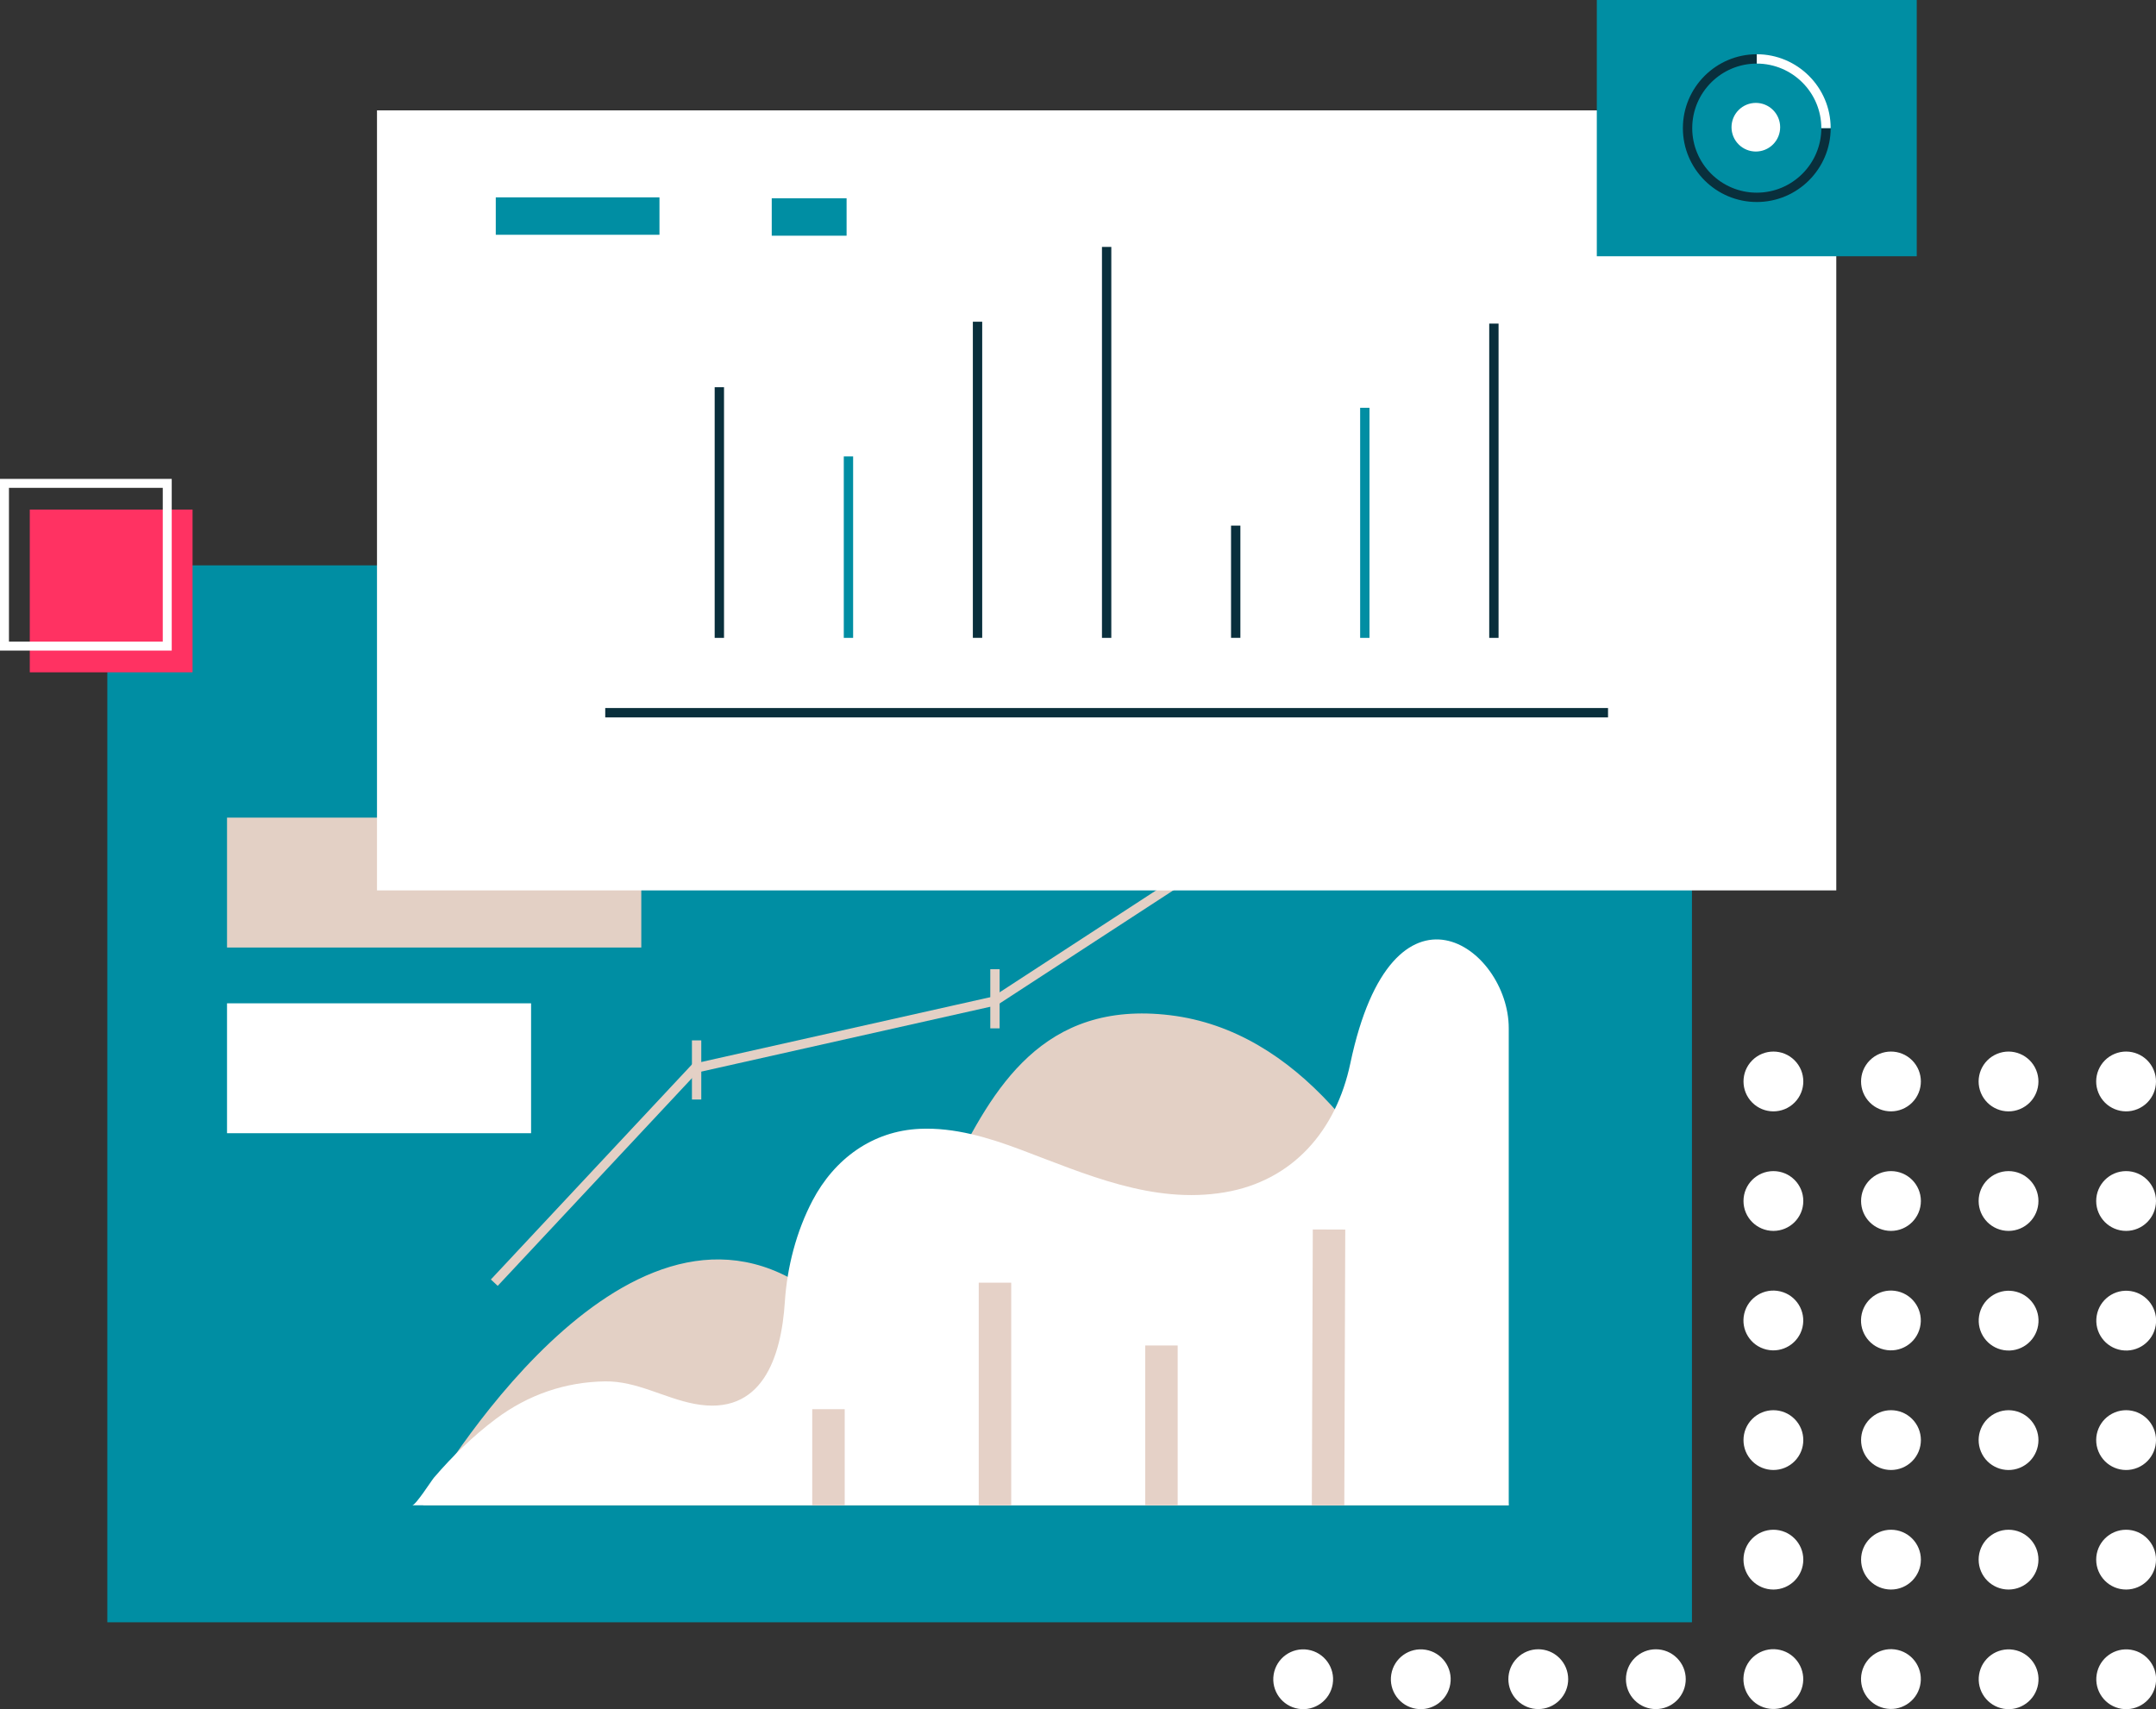 <?xml version="1.0" encoding="UTF-8"?><svg id="Layer_2" xmlns="http://www.w3.org/2000/svg" viewBox="0 0 722.42 572.75"><rect x="0" y="0" width="722.42" height="572.75" fill="#333333" stroke="none"/><defs><style>.cls-1{fill:#e3d0c5;}.cls-2{fill:#fff;}.cls-3{fill:#e5d1c7;}.cls-4{fill:#008ea3;}.cls-5{fill:none;stroke:#fff;stroke-miterlimit:10;stroke-width:3px;}.cls-6{fill:#ff3262;}.cls-7{fill:#092f3c;}</style></defs><g id="Layer_1-2"><g><g><g><circle class="cls-2" cx="436.65" cy="362.43" r="10.02" transform="translate(-105.46 194.69) rotate(-22.5)"/><circle class="cls-2" cx="476.04" cy="362.43" r="10.02" transform="translate(-102.46 209.76) rotate(-22.5)"/><circle class="cls-2" cx="515.44" cy="362.43" r="10.02" transform="translate(44.28 780.81) rotate(-76.72)"/><circle class="cls-2" cx="554.83" cy="362.43" r="10.02" transform="translate(74.62 819.15) rotate(-76.72)"/><circle class="cls-2" cx="594.22" cy="362.43" r="10.02" transform="translate(-82.23 526.33) rotate(-45)"/><circle class="cls-2" cx="633.62" cy="362.43" r="10.02" transform="translate(-70.7 554.19) rotate(-45)"/><circle class="cls-2" cx="673.01" cy="362.43" r="10.02" transform="translate(-87.47 285.14) rotate(-22.5)"/><circle class="cls-2" cx="712.4" cy="362.43" r="10.02" transform="translate(-84.47 300.21) rotate(-22.5)"/></g><g><circle class="cls-2" cx="436.65" cy="402.49" r="10.02"/><circle class="cls-2" cx="476.04" cy="402.49" r="10.02"/><circle class="cls-2" cx="515.44" cy="402.49" r="10.02"/><circle class="cls-2" cx="554.83" cy="402.49" r="10.02"/><circle class="cls-2" cx="594.22" cy="402.49" r="10.02"/><circle class="cls-2" cx="633.62" cy="402.49" r="10.02"/><circle class="cls-2" cx="673.01" cy="402.49" r="10.02"/><circle class="cls-2" cx="712.4" cy="402.49" r="10.02"/></g><g><circle class="cls-2" cx="436.65" cy="442.56" r="10.02" transform="translate(-70.13 802.68) rotate(-80.78)"/><circle class="cls-2" cx="476.04" cy="442.56" r="10.02" transform="translate(-37.05 841.56) rotate(-80.78)"/><circle class="cls-2" cx="515.44" cy="442.56" r="10.02" transform="translate(-161.97 494.09) rotate(-45)"/><circle class="cls-2" cx="554.83" cy="442.56" r="10.02" transform="translate(-150.43 521.95) rotate(-45)"/><circle class="cls-2" cx="594.22" cy="442.56" r="10.02" transform="translate(26.98 919.2) rotate(-76.72)"/><circle class="cls-2" cx="633.62" cy="442.56" r="10.02" transform="translate(57.32 957.54) rotate(-76.72)"/><circle class="cls-2" cx="673.01" cy="442.56" r="10.02" transform="translate(128.36 1035.99) rotate(-80.78)"/><circle class="cls-2" cx="712.4" cy="442.56" r="10.02" transform="translate(161.45 1074.87) rotate(-80.78)"/></g><g><circle class="cls-2" cx="436.65" cy="482.62" r="10.02" transform="translate(-151.45 203.84) rotate(-22.5)"/><circle class="cls-2" cx="476.04" cy="482.62" r="10.02" transform="translate(-148.45 218.91) rotate(-22.5)"/><circle class="cls-2" cx="515.44" cy="482.62" r="10.02" transform="translate(-72.69 873.38) rotate(-76.72)"/><circle class="cls-2" cx="554.83" cy="482.62" r="10.02" transform="translate(-42.35 911.72) rotate(-76.72)"/><circle class="cls-2" cx="594.22" cy="482.62" r="10.02" transform="translate(-167.22 561.53) rotate(-45)"/><circle class="cls-2" cx="633.62" cy="482.62" r="10.02" transform="translate(-155.68 589.39) rotate(-45)"/><circle class="cls-2" cx="673.01" cy="482.62" r="10.02" transform="translate(-133.46 294.29) rotate(-22.5)"/><circle class="cls-2" cx="712.4" cy="482.62" r="10.02" transform="translate(-130.46 309.36) rotate(-22.5)"/></g><g><circle class="cls-2" cx="436.65" cy="522.68" r="10.02"/><circle class="cls-2" cx="476.04" cy="522.68" r="10.02"/><circle class="cls-2" cx="515.44" cy="522.68" r="10.02"/><circle class="cls-2" cx="554.83" cy="522.68" r="10.02"/><circle class="cls-2" cx="594.22" cy="522.68" r="10.02"/><circle class="cls-2" cx="633.62" cy="522.68" r="10.02"/><circle class="cls-2" cx="673.01" cy="522.68" r="10.02"/><circle class="cls-2" cx="712.4" cy="522.68" r="10.02"/></g><g><circle class="cls-2" cx="436.65" cy="562.74" r="10.02" transform="translate(-188.77 903.61) rotate(-80.78)"/><circle class="cls-2" cx="476.04" cy="562.74" r="10.02" transform="translate(-155.68 942.49) rotate(-80.78)"/><circle class="cls-2" cx="515.44" cy="562.74" r="10.02" transform="translate(-246.95 529.29) rotate(-45)"/><circle class="cls-2" cx="554.83" cy="562.74" r="10.02" transform="translate(-235.41 557.15) rotate(-45)"/><circle class="cls-2" cx="594.22" cy="562.74" r="10.02" transform="translate(-89.99 1011.77) rotate(-76.72)"/><circle class="cls-2" cx="633.62" cy="562.74" r="10.02" transform="translate(-59.64 1050.11) rotate(-76.72)"/><circle class="cls-2" cx="673.01" cy="562.74" r="10.02" transform="translate(9.73 1136.92) rotate(-80.78)"/><circle class="cls-2" cx="712.4" cy="562.74" r="10.02" transform="translate(42.82 1175.8) rotate(-80.78)"/></g></g><polygon class="cls-4" points="566.93 543.67 391.4 543.67 301.45 543.67 215.88 543.67 35.96 543.67 35.96 189.47 566.93 189.47 566.93 543.67"/><rect class="cls-1" x="76.07" y="274.01" width="138.81" height="43.53"/><polygon class="cls-1" points="166.77 430.93 164.48 428.79 231.99 356.58 232.46 356.47 332.77 333.97 404.87 287 406.58 289.63 334.01 336.9 333.73 336.96 233.62 359.43 166.77 430.93"/><rect class="cls-2" x="76.07" y="336.24" width="101.88" height="43.53"/><rect class="cls-2" x="126.32" y="36.99" width="488.97" height="261.41"/><rect class="cls-7" x="202.8" y="237.28" width="336.01" height="3.13"/><rect class="cls-7" x="239.47" y="129.77" width="3.13" height="84"/><rect class="cls-4" x="282.73" y="152.96" width="3.13" height="60.81"/><rect class="cls-7" x="325.98" y="107.82" width="3.13" height="105.94"/><rect class="cls-7" x="369.24" y="82.75" width="3.13" height="131.02"/><rect class="cls-7" x="412.49" y="176.15" width="3.13" height="37.61"/><rect class="cls-4" x="455.75" y="136.66" width="3.13" height="77.11"/><rect class="cls-7" x="499" y="108.45" width="3.13" height="105.32"/><rect class="cls-4" x="535.05" width="107.2" height="85.88"/><path class="cls-7" d="M588.65,67.7c-13.65,0-24.76-11.11-24.76-24.76s11.11-24.76,24.76-24.76v3.13c-11.93,0-21.63,9.7-21.63,21.63s9.7,21.63,21.63,21.63,21.63-9.7,21.63-21.63h3.13c0,13.65-11.11,24.76-24.76,24.76Z"/><path class="cls-2" d="M613.41,42.94h-3.13c0-11.93-9.7-21.63-21.63-21.63v-3.13c13.65,0,24.76,11.11,24.76,24.76Z"/><rect class="cls-4" x="166.12" y="66.14" width="54.85" height="12.54"/><rect class="cls-4" x="258.59" y="66.45" width="25.08" height="12.54"/><circle class="cls-2" cx="588.33" cy="42.63" r="8.15" transform="translate(142.18 428.5) rotate(-45)"/><path class="cls-1" d="M141.75,504.46s61.02-108.63,122.44-76.42c61.42,32.21,42.29-98.17,127.9-87.81,85.61,10.37,113.45,164.23,113.45,164.23H141.75Z"/><path class="cls-2" d="M138.14,504.46c1.15,0,6.44-8.3,7.27-9.26,6.21-7.24,13.11-13.97,20.75-19.7,10.74-8.05,23.29-12.41,36.7-12.56,10.52-.12,19.7,5.6,29.81,7.53,22.76,4.34,29.12-15.72,30.31-34.17,.75-11.63,3.85-23.63,9.28-33.97,7.31-13.91,20.04-23.34,36.02-24.03,11.5-.5,22.81,2.89,33.58,6.93,22,8.26,44.36,18.39,68.44,14.36,23.03-3.86,37.45-20.86,42.16-43.23,14.15-67.21,53.08-38.91,53.08-11.79v159.89H138.14Z"/><rect class="cls-3" x="398.9" y="452.8" width="92.45" height="10.88" transform="translate(-14.63 901.79) rotate(-89.8)"/><rect class="cls-3" x="383.73" y="450.91" width="10.88" height="53.56"/><rect class="cls-3" x="327.95" y="429.86" width="10.88" height="74.6"/><rect class="cls-3" x="272.16" y="472.26" width="10.88" height="32.2"/><rect class="cls-1" x="231.85" y="348.66" width="3.13" height="19.82"/><rect class="cls-1" x="331.82" y="324.81" width="3.13" height="19.82"/><rect class="cls-6" x="9.98" y="170.77" width="54.54" height="54.54"/><rect class="cls-5" x="1.5" y="161.99" width="54.54" height="54.54"/></g></g></svg>